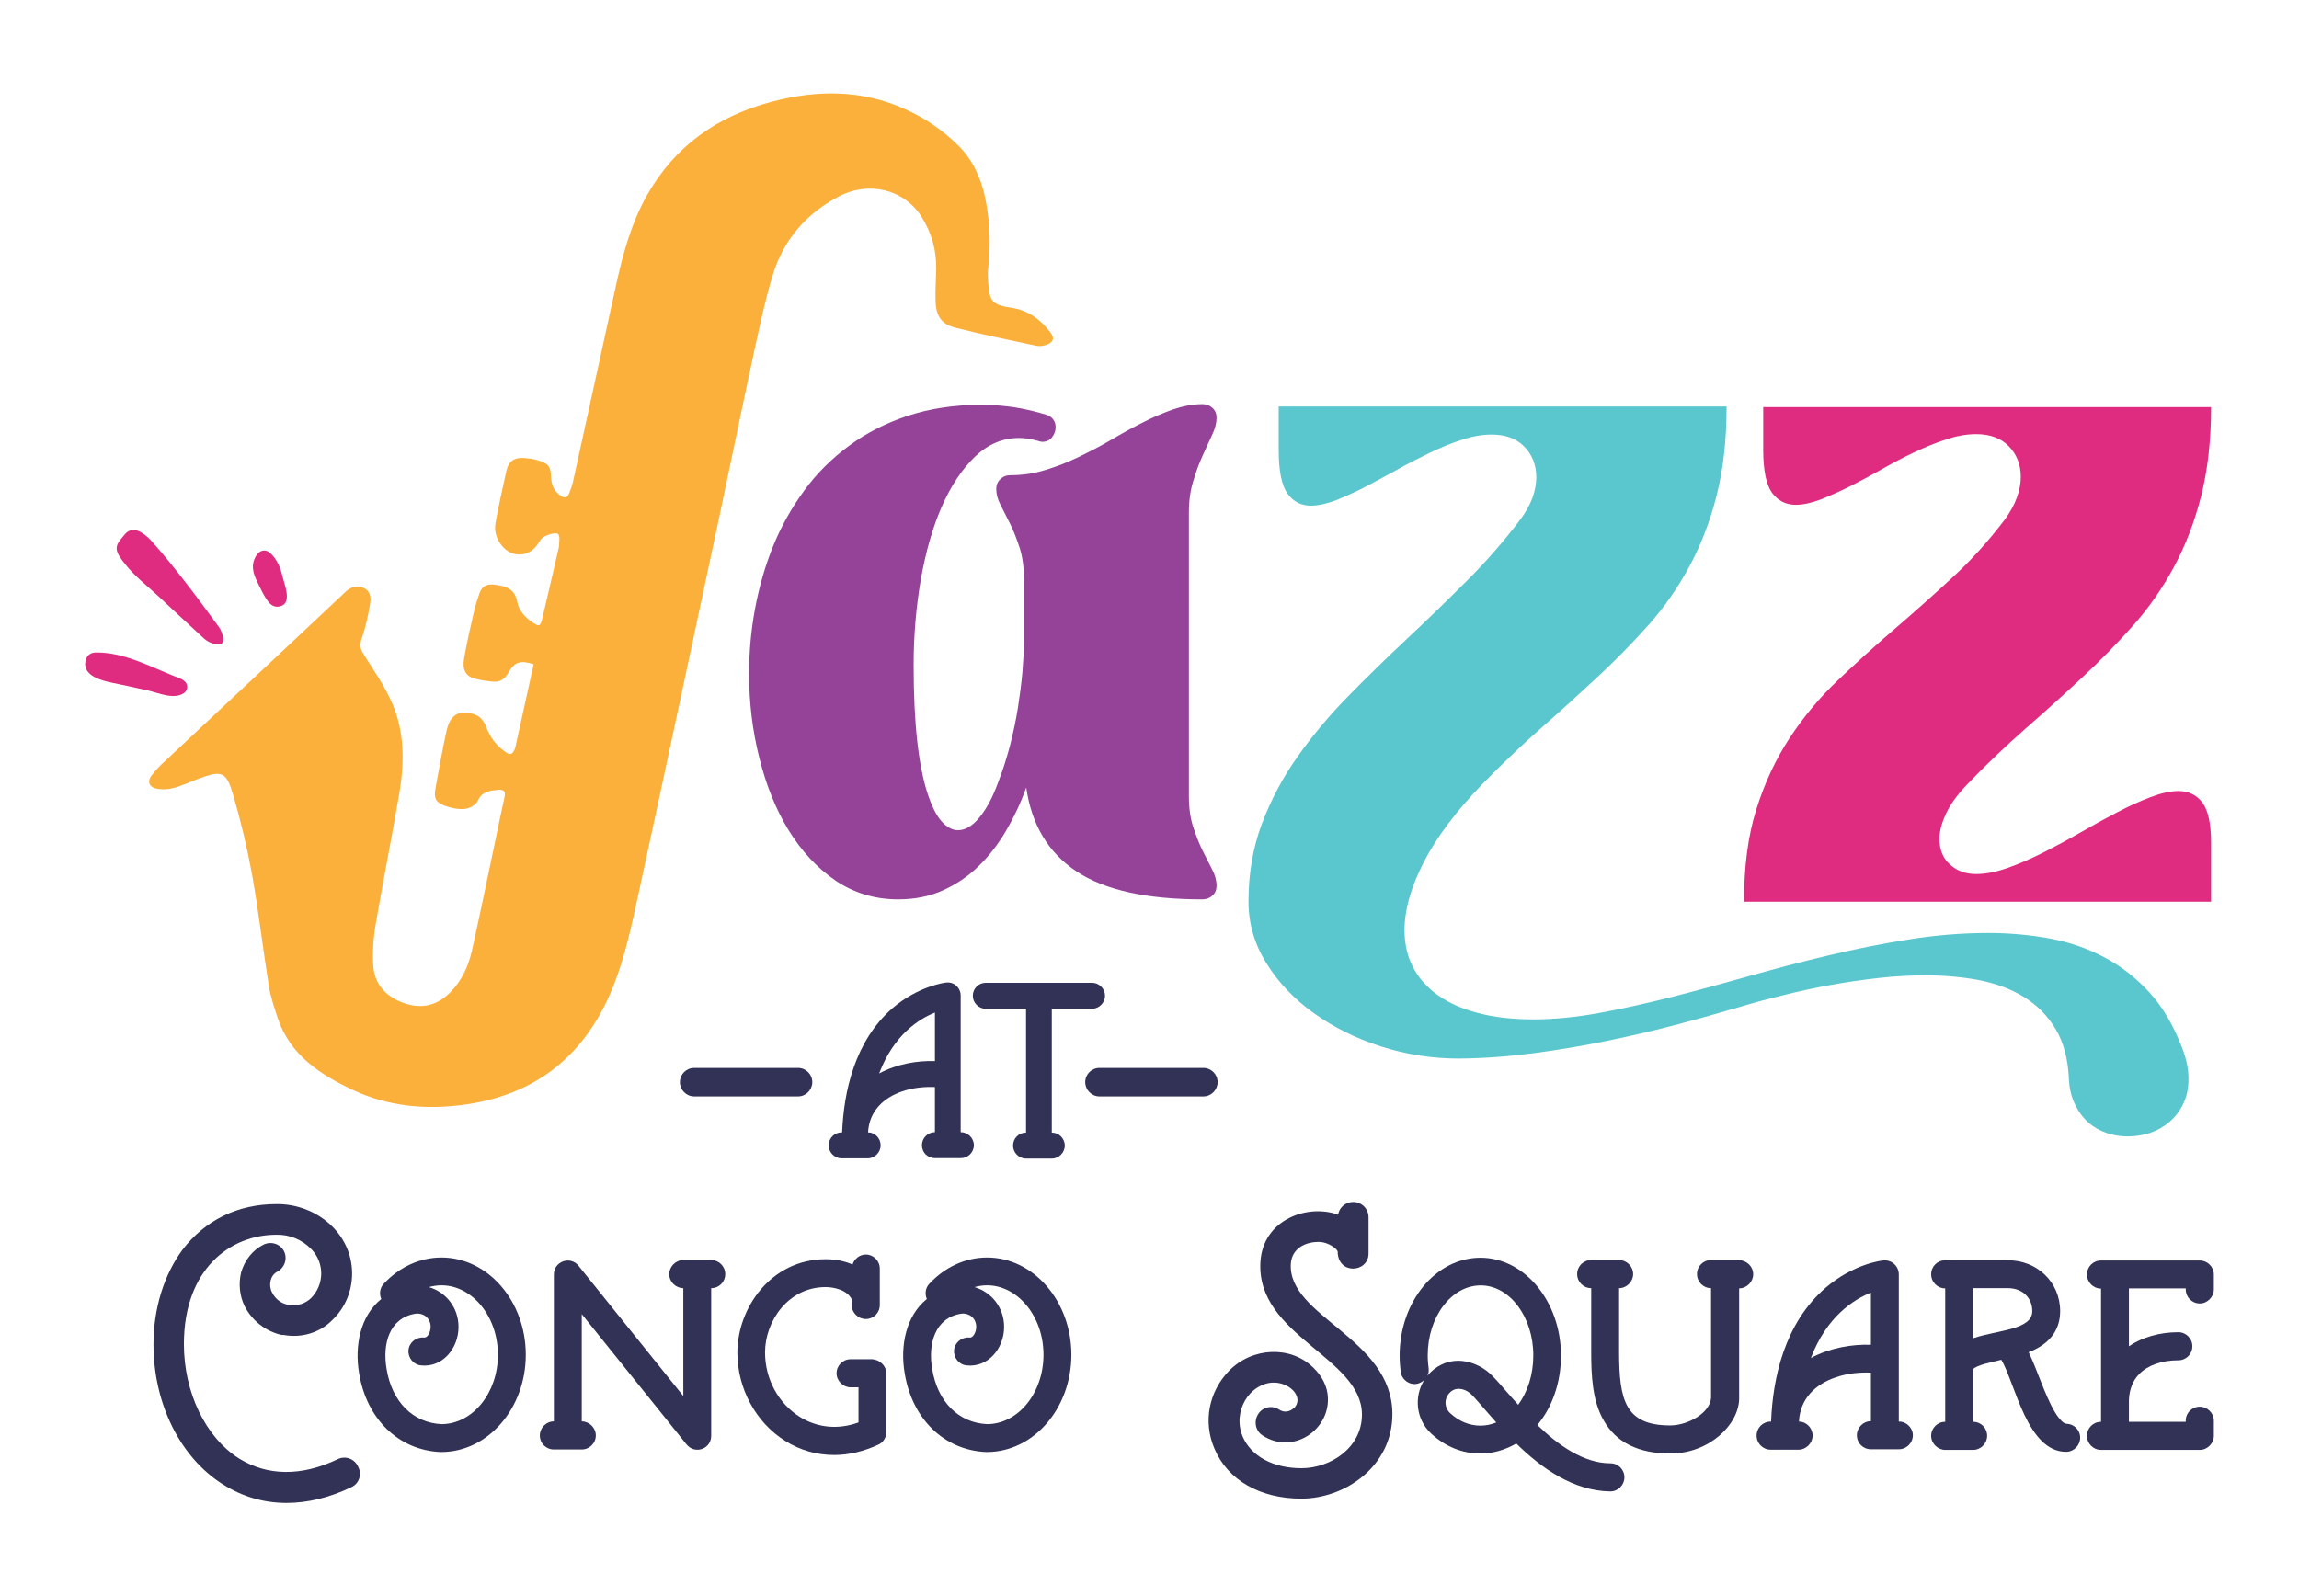 <?xml version="1.0" encoding="UTF-8"?>
<!-- Generator: Adobe Illustrator 27.5.0, SVG Export Plug-In . SVG Version: 6.00 Build 0)  -->
<svg xmlns="http://www.w3.org/2000/svg" xmlns:xlink="http://www.w3.org/1999/xlink" version="1.1" id="Layer_1" x="0px" y="0px" viewBox="0 0 1080 750" style="enable-background:new 0 0 1080 750;" xml:space="preserve">
<style type="text/css">
	.st0{fill:#944399;}
	.st1{fill:#5AC6CE;}
	.st2{fill:#DF2C81;}
	.st3{fill:#323256;}
	.st4{fill:#FBB03C;}
</style>
<g>
	<path class="st0" d="M564.9,422.6c-26.4,0-46.1-4.4-59.3-13.2c-13.2-8.8-21-21.9-23.5-39.3c-2.6,7.2-5.8,14-9.5,20.3   c-3.7,6.3-8,11.9-13,16.7c-4.9,4.8-10.5,8.5-16.7,11.3s-13.2,4.2-21,4.2c-10.9,0-20.8-3-29.5-8.9c-8.7-6-16-13.9-22-23.7   c-6-9.8-10.5-21.1-13.7-33.9c-3.2-12.7-4.8-25.9-4.8-39.5c0-10.2,0.9-20.4,2.8-30.6c1.9-10.2,4.7-20,8.5-29.4   c3.8-9.4,8.7-18,14.6-26.1s12.9-15,21-21c8.1-6,17.3-10.7,27.6-14.1c10.3-3.4,21.9-5.2,34.5-5.2c5,0,10.1,0.4,15.2,1.1   c5.1,0.8,10.3,2,15.5,3.6c1.5,0.5,2.6,1.3,3.3,2.4c0.7,1,1,2.2,1,3.4c0,1.8-0.6,3.3-1.7,4.8c-1.1,1.4-2.7,2.1-4.5,2.1   c-0.7,0-1.4-0.2-2.3-0.5c-3.2-0.9-6.1-1.3-8.7-1.3c-7.7,0-14.5,2.9-20.7,8.8c-6.1,5.9-11.3,13.7-15.6,23.5   c-4.3,9.8-7.5,21.2-9.8,34c-2.2,12.9-3.4,26.3-3.4,40.3c0,14.1,0.6,26.1,1.7,35.9s2.7,17.9,4.7,24.1c2,6.2,4.2,10.7,6.7,13.5   c2.5,2.8,5.1,4.2,7.7,4.2c3.5,0,6.9-2,10.2-6.1c3.3-4,6.2-9.5,8.7-16.4c2.2-5.6,4-11.4,5.6-17.4c1.5-6,2.8-11.9,3.7-17.7   c0.9-5.8,1.6-11.3,2.1-16.6c0.4-5.3,0.7-10,0.7-14.3v-29.7c0-5.7-0.7-10.6-2.1-14.8c-1.4-4.2-2.8-7.8-4.4-11   c-1.6-3.2-3.1-6.1-4.4-8.7c-1.4-2.6-2.1-5.2-2.1-7.7c0-1.7,0.6-3.3,1.9-4.5c1.3-1.3,2.8-1.9,4.7-1.9c5.7,0,11.2-0.8,16.6-2.5   c5.4-1.6,10.6-3.7,15.8-6.2c5.1-2.5,10.2-5.1,15.1-8c4.9-2.9,9.8-5.6,14.6-8c4.8-2.5,9.6-4.5,14.3-6.2c4.7-1.6,9.4-2.5,13.9-2.5   c1.9,0,3.4,0.6,4.7,1.8c1.3,1.2,1.9,2.7,1.9,4.6c0,2.5-0.7,5.2-2.1,8.1c-1.4,2.9-2.8,6.1-4.4,9.6c-1.6,3.5-3.1,7.5-4.4,11.9   c-1.4,4.4-2.1,9.4-2.1,15V374c0,5.7,0.7,10.6,2.1,14.8c1.4,4.2,2.8,7.8,4.4,11c1.6,3.2,3.1,6.1,4.4,8.7c1.4,2.6,2.1,5.2,2.1,7.7   c0,1.9-0.6,3.4-1.9,4.6C568.3,422,566.7,422.6,564.9,422.6z"></path>
	<path class="st1" d="M999.6,534c-3.4,0-6.7-0.5-9.9-1.6c-3.2-1.1-6.1-2.7-8.6-4.9c-2.5-2.2-4.6-5-6.3-8.5   c-1.7-3.4-2.7-7.5-2.9-12.1c-0.4-9.3-2.5-17.1-6.2-23.3c-3.7-6.2-8.6-11.2-14.7-15c-6.1-3.8-13.1-6.4-21-8   c-7.9-1.5-16.3-2.3-25.2-2.3c-7.4,0-15,0.4-22.8,1.3c-7.8,0.9-15.4,2-23,3.4c-7.5,1.4-14.9,3-21.9,4.8c-7.1,1.7-13.6,3.5-19.6,5.3   c-9.6,2.8-19.7,5.7-30.4,8.5c-10.6,2.8-21.5,5.3-32.7,7.6c-11.2,2.3-22.6,4.2-34.1,5.7c-11.5,1.5-23.2,2.4-34.9,2.5   c-12.6,0-24.8-1.9-36.7-5.7c-11.9-3.8-22.4-9.1-31.6-15.7c-9.2-6.6-16.6-14.4-22.2-23.4c-5.6-9-8.4-18.7-8.4-29   c0-13.1,2.1-25.2,6.2-36.3c4.2-11.1,9.7-21.6,16.6-31.4c6.9-9.8,14.8-19.3,23.6-28.3s18-18,27.5-26.9c9.5-8.9,18.9-18,28.2-27.3   c9.4-9.3,17.9-19.1,25.7-29.4c2.5-3.4,4.4-6.8,5.6-10.1c1.2-3.3,1.8-6.5,1.8-9.6c0-5.8-1.9-10.6-5.6-14.4   c-3.7-3.8-8.8-5.7-15.3-5.7c-4.5,0-9.2,0.8-14.2,2.5c-5,1.6-10,3.7-15.2,6.2c-5.1,2.5-10.3,5.1-15.4,8c-5.1,2.8-10.1,5.5-14.9,8   c-4.8,2.5-9.4,4.5-13.6,6.2c-4.3,1.6-8.2,2.5-11.7,2.5c-4.6,0-8.3-1.9-11-5.7c-2.7-3.8-4.1-10.6-4.1-20.2V191h210.4   c0,15.8-1.6,29.7-4.7,41.9c-3.1,12.2-7.4,23.3-12.8,33.3c-5.4,10-11.8,19.2-19.2,27.5c-7.4,8.3-15.3,16.4-23.8,24.3   c-8.5,7.9-17.3,15.9-26.5,24c-9.2,8.1-18.4,16.9-27.6,26.3c-12.5,12.9-21.7,25.2-27.7,36.9c-6,11.7-9,22.3-9,31.9   c0,6.3,1.3,12.1,3.9,17.2c2.6,5.1,6.5,9.5,11.6,13.2c5.1,3.7,11.4,6.5,19,8.5c7.5,2,16.2,3,26.1,3c9.6,0,19.9-1,30.8-3   c10.9-2,22.2-4.5,34-7.5c11.8-3,23.9-6.3,36.3-9.8c12.4-3.5,24.9-6.8,37.6-9.8c12.6-3,25.2-5.5,37.8-7.5c12.6-2,24.9-3,37.1-3   c10.1,0,19.7,0.9,29,2.6c9.2,1.7,17.8,4.7,25.7,8.9c7.9,4.2,14.9,9.7,21.1,16.5c6.2,6.8,11.2,15.4,15.2,25.7   c2.1,5.3,3.1,10.2,3.1,14.9c0,4.4-0.8,8.3-2.5,11.7c-1.6,3.4-3.8,6.2-6.5,8.5c-2.7,2.3-5.7,4-9.2,5.2   C1006.6,533.4,1003.1,534,999.6,534z"></path>
	<path class="st2" d="M819.3,423.5c0-16.5,1.9-31,5.8-43.3c3.9-12.4,9.1-23.5,15.6-33.4c6.5-9.9,14-18.9,22.4-26.9   c8.4-8,17.2-16,26.3-23.8c9.1-7.8,18.2-15.9,27.2-24.2c9.1-8.3,17.5-17.6,25.3-27.9c2.5-3.5,4.4-6.9,5.6-10.3   c1.2-3.3,1.8-6.5,1.8-9.6c0-5.8-1.9-10.6-5.6-14.4c-3.7-3.8-8.8-5.7-15.3-5.7c-4.5,0-9.2,0.8-14.2,2.5c-5,1.6-10,3.7-15.1,6.1   c-5.1,2.4-10.2,5.1-15.3,8c-5.1,2.9-10.1,5.6-14.9,8c-4.8,2.4-9.4,4.4-13.6,6.1c-4.3,1.6-8.2,2.5-11.7,2.5c-4.7,0-8.4-1.9-11.2-5.7   c-2.7-3.8-4.1-10.6-4.1-20.2v-20h210.4c0,15.8-1.6,29.7-4.7,41.9c-3.1,12.2-7.4,23.3-12.8,33.3s-11.8,19.2-19.2,27.5   c-7.4,8.3-15.3,16.4-23.8,24.3c-8.5,7.9-17.3,15.9-26.6,24c-9.2,8.1-18.4,16.8-27.5,26.3c-4.7,4.9-8,9.5-10,13.9   c-2,4.3-3,8.2-3,11.7c0,5.1,1.7,9.2,5,12.1c3.3,3,7.4,4.4,12.2,4.4c4.6,0,9.6-1,14.9-2.9c5.4-1.9,10.9-4.3,16.7-7.2   c5.7-2.9,11.5-6,17.4-9.4c5.9-3.4,11.5-6.5,17.1-9.4c5.5-2.9,10.8-5.3,15.8-7.2c5-1.9,9.4-2.9,13.2-2.9c4.7,0,8.4,1.8,11.2,5.4   c2.7,3.6,4.1,9.9,4.1,18.9v27.7H819.3z"></path>
	<g>
		<path class="st3" d="M165.1,698.8c-20,9.6-41.5,10.6-60.2-1.2c-20.2-12.6-32.8-38-32.8-65.9c0-16.8,4.9-32.6,13.6-44.4    c10.6-13.9,25.9-21.5,44.2-21.5c18.5-0.2,35.5,13.6,35.5,32.6c0,8.2-3.2,16-9.1,21.7c-6,6.2-14.6,8.7-23,7.2c-0.3,0-0.7,0-1,0    c-7.4-1.7-13.8-6.6-17.3-13.4c-2.5-5-3-10.8-1.7-16.1c1.7-5.7,5.4-10.4,10.4-12.9c3.5-1.8,7.9-0.5,9.7,3c1.8,3.5,0.3,7.9-3.2,9.7    c-3.2,1.7-4.2,6.2-2.4,9.7c3.7,7.4,13.1,7.7,18.3,2.7c6.4-6.4,6.4-16.8,0-23.2c-4.4-4.4-10.1-6.7-16.1-6.6c0,0,0,0-0.2,0    c-21.5,0-43.4,16-43.4,51.4c0,22.7,10.2,43.9,26,53.8c13.3,8.2,29.2,8.4,46.2,0.3c3.5-1.8,7.9-0.3,9.6,3.4    C170.2,692.8,168.7,697.1,165.1,698.8z"></path>
		<path class="st3" d="M247,636.6c0,25.2-17.8,45.7-39.7,45.7c-0.2,0-0.2,0-0.3,0c-19.7-0.8-34.8-15.5-38.3-37    c-2.2-12.8,0.5-26.9,10.4-34.9c-1-2.4-0.7-5.2,1.2-7.2c7.4-7.9,17-12.3,27.1-12.3C229.2,590.9,247,611.4,247,636.6z M233.9,636.6    c0-20.7-15.8-36.5-32.4-31.8c8.1,2.4,13.9,9.7,13.9,18.7c0,10.2-7.6,19.2-17.6,18.1c-3.5-0.3-6.2-3.5-5.9-7.2    c0.3-3.5,3.5-6.2,7.2-5.9c1.8,0.3,3.2-2.7,3.2-5c0-4.4-3.7-6.7-7.1-6.2c-12.4,2-15.6,14.3-13.6,25.9c2.5,15.5,12.4,25.4,25.9,26    C222,669.1,233.9,654.6,233.9,636.6z"></path>
		<path class="st3" d="M340.7,598.7c0,3.7-2.9,6.6-6.6,6.6v69.4c0,6.2-7.7,8.9-11.6,4l-49.2-61.2v50.4c3.5,0,6.6,3,6.6,6.6    c0,3.7-3,6.6-6.6,6.6h-13.1c-3.7,0-6.6-2.9-6.6-6.6c0-3.5,2.9-6.6,6.6-6.6v-69.1c0-6,7.7-8.9,11.6-4L321,656v-50.7    c-3.5,0-6.6-2.9-6.6-6.6c0-3.5,3-6.6,6.6-6.6h13.1C337.8,592.1,340.7,595.1,340.7,598.7z"></path>
		<path class="st3" d="M416.4,645.5v27.4c0,2.5-1.5,4.9-3.7,5.9c-6.9,3.2-13.9,4.9-20.8,4.9c-8.1,0-16-2.2-23-6.6    c-13.9-8.7-22.5-24.7-22.5-41.5c0-21,15.8-43.9,41.5-43.9c4,0,8.6,0.7,12.6,2.5c0.8-2.7,3.4-4.7,6.2-4.7c3.7,0,6.6,3,6.6,6.6v17.1    c0,3.7-2.9,6.6-6.6,6.6c-3.5,0-6.6-2.9-6.6-6.6v-2.7c-2.2-4.5-8.7-5.7-12.1-5.7h-0.2c-17.5,0-28.4,16-28.4,30.7    c0,12.4,6.2,24,16.5,30.4c8.2,5,17.8,6,27.4,2.5v-16.5h-3.7c-3.5,0-6.6-3-6.6-6.6c0-3.7,3-6.6,6.6-6.6h10.2    C413.4,639,416.4,641.8,416.4,645.5z"></path>
		<path class="st3" d="M503.3,636.6c0,25.2-17.8,45.7-39.7,45.7c-0.2,0-0.2,0-0.3,0c-19.7-0.8-34.8-15.5-38.3-37    c-2.2-12.8,0.5-26.9,10.4-34.9c-1-2.4-0.7-5.2,1.2-7.2c7.4-7.9,17-12.3,27.1-12.3C485.5,590.9,503.3,611.4,503.3,636.6z     M490.2,636.6c0-20.7-15.8-36.5-32.4-31.8c8.1,2.4,13.9,9.7,13.9,18.7c0,10.2-7.6,19.2-17.6,18.1c-3.5-0.3-6.2-3.5-5.9-7.2    c0.3-3.5,3.5-6.2,7.2-5.9c1.8,0.3,3.2-2.7,3.2-5c0-4.4-3.7-6.7-7.1-6.2c-12.4,2-15.6,14.3-13.6,25.9c2.5,15.5,12.4,25.4,25.9,26    C478.3,669.1,490.2,654.6,490.2,636.6z"></path>
		<path class="st3" d="M654.1,664.5c0,24.5-22.2,39.7-42.8,39.7c-19.3,0-34.6-8.7-40.8-23.5c-5.4-12.6-2.7-26.7,6.9-36.6    c10.9-11.1,28.9-11.9,39.5-1.5c4.2,4,6.7,8.9,6.9,14.1c0.8,15.3-16.5,27.1-30.7,17.8c-3.4-2.2-4.2-6.7-2-10.1    c2.2-3.4,6.6-4.2,9.9-2c3.2,2,6,0.2,7.4-1.3c3.9-5-2.9-11.9-10.8-11.4c-10.6,0.7-18.8,13.4-13.8,25.4c4,9.2,14.3,14.8,27.6,14.8    c13.6,0,28.4-9.6,28.4-25.2c0-26.9-49.7-37-47.7-71.7c1.2-20.2,22.5-27.4,36.5-22.2c0.5-3.4,3.5-6,7.1-6c4,0,7.2,3.2,7.2,7.2    c0,6.6,0,10.4,0,17c0,9.1-14.5,10.2-14.5-1c-0.8-1.7-4.7-4.2-8.2-4.4c-6.4-0.3-13.3,2.7-13.8,10.2    C604.8,618.7,654.1,628.7,654.1,664.5z"></path>
		<path class="st3" d="M712.3,678.3c-5.2,3-10.9,4.7-16.8,4.7c-8.6,0-16.5-3.2-23.2-9.4c-7.1-6.6-8.2-17.3-3.2-25.2    c-1,1-2.4,1.7-3.7,1.9c-3.5,0.5-6.9-2-7.4-5.7c-0.3-2.3-0.5-5-0.5-7.6c0-25.4,17-46,38-46c20.8,0,37.8,20.7,37.8,46    c0,12.8-4.2,24.4-11.1,32.6c9.7,9.4,21.7,18,34.3,18c3.7,0,6.6,2.9,6.6,6.6c0,3.5-2.9,6.6-6.6,6.6    C739,700.6,723.9,689.7,712.3,678.3z M698.2,644c3.7,2.7,8.2,8.6,15,16.1c4.4-6,7.1-14.1,7.1-23.2c0-18.1-11.1-32.9-24.7-32.9    c-13.8,0-24.9,14.8-24.9,32.9c0,5.9,1.2,6.9-0.2,9.6c3.7-4.5,8.9-7.1,14.6-7.1C689.6,639.5,694.1,641,698.2,644z M681.2,664    c4.2,3.9,9.1,5.9,14.3,5.9c2.5,0,5-0.5,7.4-1.5c-5.4-6-10.6-12.4-12.4-13.8c-3-2.4-7.1-2.9-9.6,0    C678.3,657.3,678.5,661.5,681.2,664z"></path>
		<path class="st3" d="M823.6,598.8c0,3.5-3,6.6-6.6,6.6V657c0,12.4-14.1,26-32.3,26c-15,0-25.5-5.2-31.3-15.5    c-5.4-9.2-5.9-21.3-5.9-32.3v-29.9c-3.7,0-6.6-3-6.6-6.6c0-3.7,2.9-6.6,6.6-6.6h13.1c3.5,0,6.6,2.9,6.6,6.6c0,3.5-3,6.6-6.6,6.6    v29.9c0,22.8,2.9,34.6,24,34.6c8.4,0,18.7-5.9,19.2-12.9v-51.6c-3.7,0-6.6-3-6.6-6.6c0-3.7,2.9-6.6,6.6-6.6h13.1    C820.6,592.3,823.6,595.1,823.6,598.8z"></path>
		<path class="st3" d="M898.6,674.4c0,3.7-3,6.6-6.6,6.6h-13.1c-3.7,0-6.6-2.9-6.6-6.6c0-3.5,2.9-6.6,6.6-6.6V645    c-4.9-0.2-10.8,0.2-16.5,2.2c-9.6,3.2-16.8,10.1-17.3,20.8c3.5,0,6.4,3,6.4,6.6c0,3.5-3,6.6-6.6,6.6c-15.6,0-10.8,0-13.1,0    c-3.7,0-6.6-3-6.6-6.6c0-3.7,2.9-6.6,6.6-6.6h0.2c0.8-20.7,6.4-46.2,25.5-62.8c13.1-11.3,26.5-12.9,27.1-12.9    c3.9-0.5,7.4,2.5,7.4,6.6v40.5v28.6C895.5,667.9,898.6,670.9,898.6,674.4z M878.9,631.9v-24.5c-8.1,3.2-20.8,11.3-28.2,30.7    C859.8,633.3,870,631.6,878.9,631.9z"></path>
		<path class="st3" d="M977.2,675.6c0,3.5-2.9,6.6-6.6,6.6c-18.3,0-23.9-32.1-30.4-43.2c-0.2,0-0.2,0-0.2,0    c-4.2,1-11.6,2.5-13.1,4.4v24.7c3.7,0,6.6,2.9,6.6,6.6c0,3.5-2.9,6.6-6.6,6.6c-3.9,0-8.7,0-13.1,0c-3.5,0-6.6-3-6.6-6.6    c0-3.7,3-6.6,6.6-6.6v-62.7c-3.7,0-6.6-3-6.6-6.6c0-3.7,2.9-6.6,6.6-6.6h29.1c13.9-0.2,24.9,10.2,24.9,23.9    c0,9.6-5.7,15.8-14.8,19.3c3.9,7.9,7.6,20.2,12.3,28.1c2.4,4,4.4,5.5,5.4,5.5C974.3,669.1,977.2,671.9,977.2,675.6z M954.7,616.1    c0-6.6-5-10.9-11.6-10.8c-0.2,0-16.1,0-16.1,0v23.5C938.7,624.9,954.7,624.9,954.7,616.1z"></path>
		<path class="st3" d="M1040,605.9c0,3.5-3,6.6-6.6,6.6c-3.7,0-6.6-3-6.6-6.6v-0.5h-26.7v27.2c6.2-4.2,14.3-6.6,23.2-6.6    c3.7,0,6.6,3,6.6,6.6c0,3.7-2.9,6.6-6.6,6.6c-7.7,0-14.3,2.3-18.3,6.4c-3,3-4.7,7.2-4.9,12.3v10.2h26.7v-0.5    c0-3.7,2.9-6.6,6.6-6.6c3.5,0,6.6,2.9,6.6,6.6v7.1c0,3.5-3,6.6-6.6,6.6h-46.4c-3.7,0-6.6-3-6.6-6.6c0-3.7,2.9-6.6,6.6-6.6v-8.7    c0-0.2,0-0.3,0-0.5c0-0.3,0-0.7,0-1v-52.4c-3.7,0-6.6-3-6.6-6.6c0-3.7,2.9-6.6,6.6-6.6h46.4c3.5,0,6.6,2.9,6.6,6.6V605.9z"></path>
	</g>
	<g>
		<path class="st3" d="M326.1,515.2c-3.7,0-6.7-3.1-6.7-6.7c0-3.7,3-6.7,6.7-6.7h48.8c3.7,0,6.7,3,6.7,6.7c0,3.6-3,6.7-6.7,6.7    H326.1z"></path>
		<path class="st3" d="M457.5,538.1c0,3.4-2.8,6.1-6.1,6.1h-12.2c-3.4,0-6.1-2.6-6.1-6.1c0-3.3,2.7-6.1,6.1-6.1v-21.2    c-4.5-0.2-10,0.2-15.3,2c-8.9,3-15.6,9.4-16.1,19.3c3.3,0,5.9,2.8,5.9,6.1c0,3.3-2.8,6.1-6.1,6.1c-14.5,0-10,0-12.2,0    c-3.4,0-6.1-2.8-6.1-6.1c0-3.4,2.7-6.1,6.1-6.1h0.2c0.8-19.2,5.9-42.9,23.7-58.4c12.2-10.4,24.7-12,25.1-12    c3.6-0.5,6.9,2.3,6.9,6.1v37.6V532C454.7,532,457.5,534.8,457.5,538.1z M439.2,498.6v-22.8c-7.5,3-19.3,10.4-26.2,28.6    C421.4,499.9,431,498.3,439.2,498.6z"></path>
		<path class="st3" d="M519.1,467.9c0,3.3-2.8,6.1-6.1,6.1h-18.9v58.2c3.3,0,6.1,2.7,6.1,6.1c0,3.3-2.8,6.1-6.1,6.1H482    c-3.4,0-6.1-2.8-6.1-6.1c0-3.4,2.7-6.1,6.1-6.1V474h-18.9c-3.4,0-6.1-2.8-6.1-6.1c0-3.4,2.7-6.1,6.1-6.1h49.9    C516.3,461.8,519.1,464.5,519.1,467.9z"></path>
		<path class="st3" d="M516.5,515.2c-3.7,0-6.7-3.1-6.7-6.7c0-3.7,3-6.7,6.7-6.7h48.8c3.7,0,6.7,3,6.7,6.7c0,3.6-3,6.7-6.7,6.7    H516.5z"></path>
	</g>
	<g>
		<path class="st4" d="M250.7,312.1c-6.4-2-9-1.1-12,4.2c-1.6,2.8-3.9,4.3-7.1,4c-3-0.3-6-0.7-8.9-1.5c-4-1.2-5.6-4.3-4.7-9.3    c1.3-7.5,3-14.9,4.7-22.3c0.7-2.9,1.6-5.8,2.6-8.6c1.1-3,3.3-4.3,6.5-3.9c6.2,0.6,10,2.1,11.2,8.1c0.8,4.2,3.6,7.2,7.1,9.6    c3.1,2.1,3.7,2,4.6-1.6c2.6-11,5.2-22.1,7.7-33.1c0.1-0.4,0.2-0.7,0.2-1.1c0-1.9,0.6-4.2-0.3-5.5c-0.9-1.4-6.6,0.4-8.1,2.2    c-0.6,0.7-1,1.6-1.6,2.4c-4.2,6.3-12.4,6.5-17.1,0.4c-2.4-3.1-3.4-6.7-2.7-10.5c1.5-8.2,3.3-16.3,5.1-24.4c1.1-4.6,3.7-6.3,8.4-6    c2.1,0.2,4.3,0.4,6.4,1.1c5.1,1.6,6,2.8,6.2,8.3c0.2,3.5,1.5,6.2,4.4,8.3c1.9,1.3,3.2,1,4-0.9c0.8-2,1.6-4.1,2-6.2    c6.7-30.6,13.4-61.2,20.1-91.8c3.2-14.6,7.1-29,14.5-42.2c13.2-23.4,33.4-37.4,59-44.1c21-5.5,41.7-5.6,61.9,3.4    c9.6,4.2,18.1,10.1,25.5,17.4c6.8,6.8,10.5,15.2,12.5,24.4c2.3,11,2.7,22.2,1.4,33.4c-0.2,2-0.1,4.1,0,6.1    c0.7,9.2,1.7,10.8,10.9,12.2c7.9,1.2,13.5,5.4,18.2,11.4c2.2,2.8,1.7,4.8-1.7,6c-1.4,0.5-3.1,0.8-4.6,0.5    c-12.7-2.7-25.5-5.3-38.1-8.5c-6.6-1.6-9.2-5.5-9.4-12.5c-0.2-4.9,0.2-9.9,0.3-14.8c0.2-8.9-2.1-17.2-6.8-24.7    c-8.1-13-24.8-17.2-39.1-9.6c-15.2,8-25.8,20.3-30.8,36.6c-3.7,12-6.2,24.3-8.9,36.5c-5.7,26.4-11.1,52.9-16.7,79.3    c-12.5,58.5-24.9,117-37.6,175.4c-3.1,14.2-6.1,28.7-11.4,42.2c-12.7,32.8-36.4,52.6-72.2,56.9c-17.3,2.1-34,0.4-49.8-6.8    c-15.7-7.3-30.2-16.5-36.1-34.3c-1.6-4.9-3.3-9.9-4.1-14.9c-2.8-17.5-4.8-35-7.9-52.4c-2.3-12.6-5.3-25.2-8.9-37.5    c-3.2-10.9-5.3-11.5-15.9-7.6c-4.1,1.5-8,3.4-12.2,4.5c-2.6,0.7-5.5,0.8-8.1,0.2c-3.4-0.7-4.2-3.6-2-6.3c1.8-2.2,3.8-4.4,5.9-6.3    c17.8-16.7,35.7-33.4,53.5-50.1c10.5-9.9,21.1-19.8,31.6-29.7c2.6-2.5,5.4-3.1,8.6-1.8c3.1,1.3,3.4,4.5,3,7.1    c-0.9,5.4-2,10.9-3.8,16c-1.1,3.1-1.1,5.3,0.7,8c4.7,7.5,9.9,14.9,13.4,23c5.9,13.5,5.8,28,3.4,42.3c-3.5,20.6-7.6,41-11.1,61.5    c-1.1,6.2-1.5,12.7-1.2,19c0.4,8.6,5.3,14.5,13.3,17.7c8.6,3.4,16.2,2.1,22.9-4.6c5.5-5.5,8.5-12.3,10.2-19.6    c4-17.9,7.6-35.8,11.4-53.7c1.3-6.1,2.5-12.3,3.9-18.4c0.6-2.7-0.3-3.7-2.9-3.5c-3.9,0.4-7.7,0.7-9.7,5.3    c-0.8,1.8-3.9,3.5-6.1,3.7c-3,0.3-6.2-0.4-9.1-1.4c-4.6-1.7-5.5-3.7-4.6-8.4c1.6-8.9,3.2-17.8,5.1-26.6c1.7-8.1,6.3-10.7,14-7.7    c2.1,0.8,4,3.5,4.8,5.8c1.8,4.7,4.6,8.4,8.6,11.3c2.5,1.9,3.6,1.6,4.8-1.3c0.1-0.2,0.2-0.5,0.2-0.7    C245,337.9,247.8,325.1,250.7,312.1z"></path>
		<g>
			<path class="st2" d="M86.2,272.4c5.7,7.3,11.2,14.8,16.7,22.3c0.8,1.1,1.3,2.5,1.7,3.8c1,3.4-0.1,4.7-3.6,4.1     c-1.8-0.3-3.8-1.3-5.2-2.6c-7.3-6.7-14.6-13.5-21.9-20.3c-5.1-4.7-10.7-9-15-14.5c-1.5-1.9-4-4.8-4.1-7.4     c-0.1-2.6,2.4-4.9,3.9-6.8c1.9-2.3,4.7-2.6,7.7-0.8c2,1.2,3.8,2.8,5.3,4.6C76.8,260.5,81.5,266.4,86.2,272.4z"></path>
			<path class="st2" d="M86.5,325.6c-4.8,3.4-12.2-0.1-17.2-1.2c-5.6-1.2-11.1-2.5-16.7-3.6c-5-1-13.6-3.3-12.5-9.9     c0.4-2.7,2.3-4.3,4.8-4.3c13.5-0.3,26.9,7.3,39.2,12c2.1,0.8,4.2,2.2,3.8,4.7C87.7,324.3,87.2,325.1,86.5,325.6z"></path>
			<path class="st2" d="M126.5,283.3c-2.3-2.6-4.3-7.2-5.9-10.4c-1.8-3.9-2.7-7.4-0.5-11.4c1.7-3,4.5-3.8,7-1.5     c3.1,2.9,4.6,6.7,5.6,10.8c0.8,3.5,4.5,12.1-0.5,13.9C130.1,285.5,128.2,285.1,126.5,283.3z"></path>
		</g>
	</g>
</g>
</svg>
